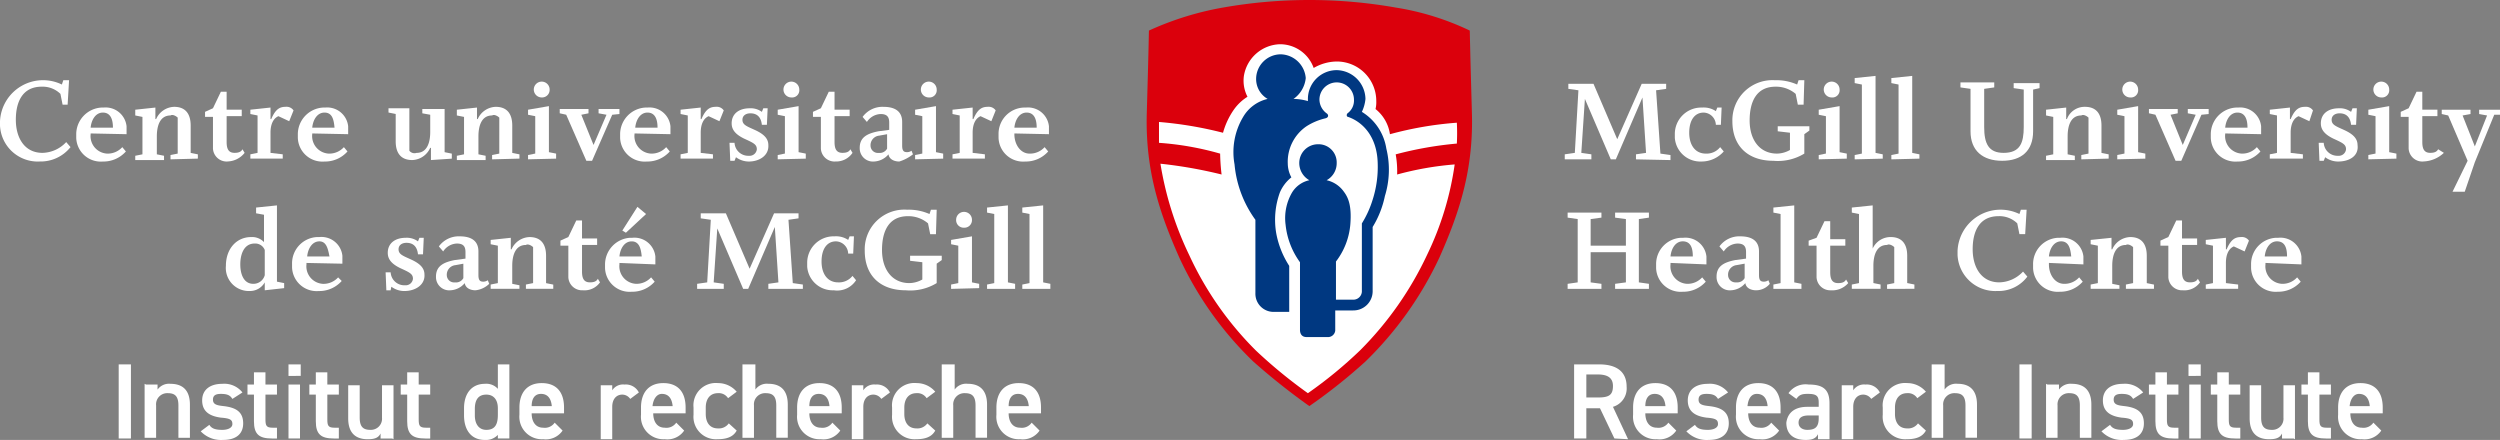 <svg xmlns="http://www.w3.org/2000/svg" width="338.001" height="59.479" viewBox="0 0 338.001 59.479">
  <rect x="0" y="0" width="338.001" height="59.479" fill="#808080" stroke="none"/>
  <g id="Group_3911" data-name="Group 3911" transform="translate(23090.5 701.6)">
    <path id="Tracé_434" d="M487.37,3.571a38.332,38.332,0,0,1,9.824,3.015c.1,4.572.195,7.49.292,11.088.195,7.587-1.751,13.131-4.28,18.87a46.42,46.42,0,0,1-9.824,13.812c-2.432,2.043-4.863,4.085-7.49,5.933-2.626-1.848-5.058-3.891-7.49-5.933a47.692,47.692,0,0,1-9.824-13.812c-2.529-5.836-4.474-11.283-4.28-18.87.1-3.5.195-6.517.292-11.088a38.332,38.332,0,0,1,9.824-3.015,65,65,0,0,1,22.955,0" transform="translate(-23389.367 -703.566)" fill="#fff"/>
    <path id="Tracé_435" d="M487.554,2.971a36.318,36.318,0,0,1,10.018,3.113c.1,4.766.195,7.684.292,11.283.195,7.684-1.751,13.423-4.377,19.356a47.825,47.825,0,0,1-10.018,14.1,73.645,73.645,0,0,1-7.587,6.031,89.645,89.645,0,0,1-7.587-6.031,46.6,46.6,0,0,1-10.018-14.1c-2.626-5.933-4.571-11.672-4.377-19.356.1-3.6.195-6.614.292-11.283A41.217,41.217,0,0,1,464.21,2.971a67.207,67.207,0,0,1,23.344,0M484.83,16.686a3.991,3.991,0,0,0,.1-1.07,5.334,5.334,0,0,0-5.35-5.35,6.3,6.3,0,0,0-3.113.875,4.825,4.825,0,0,0-4.572-3.21,5.092,5.092,0,0,0-4.863,4.28,4.727,4.727,0,0,0,.486,2.821,6.379,6.379,0,0,0-1.848,1.751A10.213,10.213,0,0,0,464.21,19.9a51.913,51.913,0,0,0-8.657-1.459v2.821a39.822,39.822,0,0,1,8.268,1.459,27.491,27.491,0,0,0,.195,2.821,61.388,61.388,0,0,0-8.268-1.459,44.912,44.912,0,0,0,3.891,12.353,44.336,44.336,0,0,0,9.046,12.936,66.614,66.614,0,0,0,7,5.739,58.047,58.047,0,0,0,7.1-5.836,45.694,45.694,0,0,0,9.046-12.936,41.173,41.173,0,0,0,3.7-12.158,42.048,42.048,0,0,0-7.781,1.362,12.844,12.844,0,0,0-.195-2.723,49.143,49.143,0,0,1,8.268-1.459,27.261,27.261,0,0,0,0-2.821,47.576,47.576,0,0,0-9.046,1.556,5.306,5.306,0,0,0-1.945-3.4" transform="translate(-23389.357 -703.55)" fill="#db000c"/>
    <path id="Tracé_436" d="M472.321,9.5a3.342,3.342,0,0,0-3.307,3.307,3.1,3.1,0,0,0,1.556,2.723,5.183,5.183,0,0,0-3.307,2.432,9.26,9.26,0,0,0-1.167,6.42,15.032,15.032,0,0,0,2.821,7.49v9.921a2.453,2.453,0,0,0,2.529,2.529h2.043V38.1a12.175,12.175,0,0,1-1.751-4.377,10.836,10.836,0,0,1,.486-5.544,5.221,5.221,0,0,1,1.556-2.043,4.023,4.023,0,0,1-.486-1.848,5.813,5.813,0,0,1,2.529-5.058,8.254,8.254,0,0,1,2.529-1.07c.486-.1.486-.486.195-.681a2.351,2.351,0,0,1-.973-1.848,2.334,2.334,0,0,1,4.669,0,2.136,2.136,0,0,1-.875,1.848.357.357,0,0,0-.1.292.209.209,0,0,0,.195.195c1.945.681,3.891,2.626,3.988,6.225a14.562,14.562,0,0,1-.681,4.961,13.6,13.6,0,0,1-1.459,3.21V41.6a1.15,1.15,0,0,1-1.07,1.07h-2.432V37.513a9.541,9.541,0,0,0,1.945-5.058c.195-2.529-.292-3.6-.875-4.377a3.872,3.872,0,0,0-2.334-1.556,2.619,2.619,0,0,0,1.362-2.334,2.453,2.453,0,0,0-2.529-2.529h0a2.534,2.534,0,0,0-2.529,2.626,2.664,2.664,0,0,0,1.362,2.237,3.64,3.64,0,0,0-2.334,1.654A6.882,6.882,0,0,0,473,32.552a10.411,10.411,0,0,0,1.945,5.058v9.143c0,.584.292.973.875.973h2.821a.981.981,0,0,0,1.07-.875V44.127h2.432a2.6,2.6,0,0,0,2.626-2.529V32.844a12.972,12.972,0,0,0,1.654-4.182,11.974,11.974,0,0,0,.195-6.42,7.086,7.086,0,0,0-3.307-4.961,5.2,5.2,0,0,0,.486-1.751,3.967,3.967,0,0,0-3.891-3.891,3.9,3.9,0,0,0-3.891,3.891v.292a7.266,7.266,0,0,0-1.945-.292,3.92,3.92,0,0,0,1.654-2.821,3.485,3.485,0,0,0-3.4-3.21" transform="translate(-23389.686 -703.756)" fill="#003881"/>
    <path id="Tracé_437" d="M299.85,24.091a5.108,5.108,0,0,1-5.35-4.863v-.584a5.825,5.825,0,0,1,8.365-4.961l.195-.584h.778l-.195,3.307h-.681l-.292-1.459a3.445,3.445,0,0,0-2.529-.973c-2.529,0-3.5,1.945-3.5,4.474,0,2.432,1.167,4.474,3.6,4.474a4.505,4.505,0,0,0,3.21-1.459l.584.681a5.162,5.162,0,0,1-4.182,1.945" transform="translate(-23385 -703.855)" fill="#fff"/>
    <path id="Tracé_438" d="M307.045,20.4v.1a2.369,2.369,0,0,0,2.237,2.626,2.649,2.649,0,0,0,2.043-.875l.486.584a4.045,4.045,0,0,1-3.113,1.362,3.323,3.323,0,0,1-3.6-3.21V20.5a3.621,3.621,0,0,1,3.4-3.6h.292a2.846,2.846,0,0,1,3.113,2.529V20.5Zm1.654-2.821c-.973,0-1.556.973-1.654,2.043h3.015c0-1.07-.292-2.043-1.362-2.043" transform="translate(-23385.291 -703.958)" fill="#fff"/>
    <path id="Tracé_439" d="M318.066,23.9v-.584l.973-.195V18.259c-.195-.195-.681-.486-.973-.292-1.459,0-1.848,1.459-1.848,2.821V23.22l.973.195V24H313.3v-.584l.973-.195V18.162l-.973-.195v-.778l2.723-.292v1.556h.1a2.757,2.757,0,0,1,2.432-1.654c1.556,0,2.237.973,2.237,2.529v3.7l.973.195V23.8Z" transform="translate(-23385.514 -703.956)" fill="#fff"/>
    <path id="Tracé_440" d="M326.015,24.135a1.855,1.855,0,0,1-1.945-1.751V18.1H323v-.681l1.07-.486,1.07-2.237h.778v2.432h2.043v.875h-2.043v3.5c0,.973.292,1.459,1.07,1.459.486,0,.875-.1,1.07-.486l.292.486a3.04,3.04,0,0,1-2.334,1.167" transform="translate(-23385.777 -703.898)" fill="#fff"/>
    <path id="Tracé_441" d="M334.552,18.745l-1.459-.681c-.681.292-1.07,1.07-1.07,2.237v2.723l1.654.195V23.8H329.3V23.22l.973-.195V17.967l-.973-.195v-.584l2.723-.292v1.556h.1c.584-1.362,1.167-1.654,1.945-1.654a1.141,1.141,0,0,1,1.07.486Z" transform="translate(-23385.951 -703.956)" fill="#fff"/>
    <path id="Tracé_442" d="M337.845,20.4v.1a2.369,2.369,0,0,0,2.237,2.626,2.649,2.649,0,0,0,2.043-.875l.486.584a4.045,4.045,0,0,1-3.113,1.362,3.324,3.324,0,0,1-3.6-3.21V20.5a3.621,3.621,0,0,1,3.4-3.6h.292a2.846,2.846,0,0,1,3.113,2.529V20.5Zm1.654-2.821c-.973,0-1.556.973-1.654,2.043h3.015c-.1-1.07-.292-2.043-1.362-2.043" transform="translate(-23386.131 -703.958)" fill="#fff"/>
    <path id="Tracé_443" d="M354.239,24V22.35h-.1A2.757,2.757,0,0,1,351.71,24c-1.556,0-2.237-.973-2.237-2.529v-3.7l-.973-.195V17h2.821v5.739a.88.88,0,0,0,.973.292c1.459,0,1.848-1.459,1.848-2.821V17.875l-1.07-.195V17.1h3.015v5.836l.973.195v.681Z" transform="translate(-23386.475 -703.961)" fill="#fff"/>
    <path id="Tracé_444" d="M362.766,23.9v-.584l.973-.195V18.259c-.195-.195-.681-.486-.973-.292-1.459,0-1.848,1.459-1.848,2.821V23.22l.973.195V24H358v-.584l.973-.195V18.162L358,17.967v-.778l2.723-.292v1.556h.1a2.757,2.757,0,0,1,2.432-1.654c1.556,0,2.237.973,2.237,2.529v3.7l.973.195V23.8Z" transform="translate(-23386.734 -703.956)" fill="#fff"/>
    <path id="Tracé_445" d="M367.9,23.8v-.584l.973-.195V17.969l-.973-.195v-.681l2.821-.486v6.225l.973.195v.681Zm1.848-8.365a1.07,1.07,0,1,1,1.07-1.07,1.021,1.021,0,0,1-1.07,1.07" transform="translate(-23387.008 -703.86)" fill="#fff"/>
    <path id="Tracé_446" d="M379.4,17.878,376.677,24.1H375.9l-2.723-6.225-.875-.195V17.1h3.891v.584l-.973.195,1.654,4.085,1.751-4.085-1.07-.195V17.1h2.821v.681Z" transform="translate(-23387.127 -703.964)" fill="#fff"/>
    <path id="Tracé_447" d="M382.645,20.4v.1a2.369,2.369,0,0,0,2.237,2.626,2.649,2.649,0,0,0,2.043-.875l.486.584a4.045,4.045,0,0,1-3.113,1.362,3.323,3.323,0,0,1-3.6-3.21V20.5a3.621,3.621,0,0,1,3.4-3.6h.292a2.846,2.846,0,0,1,3.113,2.529V20.5Zm1.751-2.821c-.973,0-1.556.973-1.654,2.043h3.015c0-1.07-.292-2.043-1.362-2.043" transform="translate(-23387.357 -703.958)" fill="#fff"/>
    <path id="Tracé_448" d="M394.352,18.745l-1.459-.681c-.681.292-1.07,1.07-1.07,2.237v2.723l1.654.195V23.8H389.1V23.22l.973-.195V17.967l-.973-.195v-.584l2.723-.292v1.556h.1c.584-1.362,1.167-1.654,1.945-1.654a1.141,1.141,0,0,1,1.07.486Z" transform="translate(-23387.586 -703.956)" fill="#fff"/>
    <path id="Tracé_449" d="M398.526,24.2a2.914,2.914,0,0,1-1.751-.584l-.195.486H396l-.1-2.432h.681a1.85,1.85,0,0,0,1.945,1.751.981.981,0,0,0,1.07-.875h0c0-.681-.486-.875-1.751-1.459-.973-.486-1.654-1.07-1.654-2.043,0-1.362,1.07-2.043,2.432-2.043a2.546,2.546,0,0,1,1.654.486l.195-.486h.584l-.1,2.237h-.681c-.1-.973-.584-1.556-1.556-1.556-.584,0-1.07.292-1.07.875,0,.681.584.875,1.654,1.362s1.848,1.07,1.848,2.043c.1,1.459-1.264,2.237-2.626,2.237" transform="translate(-23387.771 -703.961)" fill="#fff"/>
    <path id="Tracé_450" d="M402.6,23.8v-.584l.973-.195V17.969l-.973-.195v-.681l2.821-.486v6.225l.973.195v.681Zm1.848-8.365a1.07,1.07,0,1,1,0-2.14,1.079,1.079,0,0,1,1.07,1.07.973.973,0,0,1-1.07,1.07" transform="translate(-23387.953 -703.86)" fill="#fff"/>
    <path id="Tracé_451" d="M410.515,24.135a1.855,1.855,0,0,1-1.945-1.751V18.1H407.5v-.681l1.07-.486,1.07-2.237h.778v2.432h2.043v.875h-2.043v3.5c0,.973.292,1.459,1.07,1.459.486,0,.875-.1,1.07-.486l.292.486a2.656,2.656,0,0,1-2.334,1.167" transform="translate(-23388.088 -703.898)" fill="#fff"/>
    <path id="Tracé_452" d="M419.35,24.192c-.681,0-1.362-.292-1.459-.973a2.7,2.7,0,0,1-1.945.973A1.788,1.788,0,0,1,414,22.441v-.1c0-1.459,1.07-1.945,2.529-2.237l1.459-.195V18.94c0-.778-.292-1.167-1.167-1.167a2.3,2.3,0,0,0-1.848,1.07l-.584-.681A3.324,3.324,0,0,1,417.21,16.8c1.654,0,2.529.681,2.529,2.043v3.21c0,.778.292.875.681.875a1.043,1.043,0,0,0,.584-.195l.195.486a5.687,5.687,0,0,1-1.848.973M417.7,20.5l-1.07.195a1.3,1.3,0,0,0-1.167,1.362.993.993,0,0,0,1.07.973h.1a1.117,1.117,0,0,0,1.07-.584Z" transform="translate(-23388.266 -703.955)" fill="#fff"/>
    <path id="Tracé_453" d="M421.7,23.8v-.584l.973-.195V17.969l-.973-.195v-.681l2.821-.486v6.225l.973.195v.681Zm1.848-8.365a1.07,1.07,0,1,1,1.07-1.07.973.973,0,0,1-1.07,1.07" transform="translate(-23388.477 -703.86)" fill="#fff"/>
    <path id="Tracé_454" d="M432.152,18.745l-1.459-.681c-.681.292-1.07,1.07-1.07,2.237v2.723l1.654.195V23.8H426.9V23.22l.973-.195V17.967l-.973-.195v-.584l2.723-.292v1.556h.1c.584-1.362,1.167-1.654,1.945-1.654a1.141,1.141,0,0,1,1.07.486Z" transform="translate(-23388.621 -703.956)" fill="#fff"/>
    <path id="Tracé_455" d="M435.44,20.4v.1c0,1.459.875,2.626,2.043,2.626a2.649,2.649,0,0,0,2.043-.875l.486.584a4.045,4.045,0,0,1-3.113,1.362,3.323,3.323,0,0,1-3.6-3.21V20.5a3.552,3.552,0,0,1,3.4-3.6H437a2.846,2.846,0,0,1,3.113,2.529V20.5Zm1.654-2.821c-.973,0-1.556.973-1.654,2.043h3.015c0-1.07-.292-2.043-1.362-2.043" transform="translate(-23388.795 -703.958)" fill="#fff"/>
    <path id="Tracé_456" d="M331.152,41.977v-1.07h0a2.286,2.286,0,0,1-2.043,1.167,3.114,3.114,0,0,1-3.21-3.4c0-2.334,1.459-3.891,3.4-3.891a2.206,2.206,0,0,1,1.751.681v-3.7l-1.07-.195v-.778l2.821-.292V40.81l.973.195v.681Zm0-5.447a1.377,1.377,0,0,0-1.362-.875c-1.459,0-1.945,1.459-1.945,2.821s.486,2.626,1.751,2.626a1.577,1.577,0,0,0,1.556-1.167Z" transform="translate(-23385.857 -704.33)" fill="#fff"/>
    <path id="Tracé_457" d="M337.045,38.4V38.6a2.369,2.369,0,0,0,2.237,2.626,2.649,2.649,0,0,0,2.043-.875l.486.486a4.045,4.045,0,0,1-3.113,1.362,3.323,3.323,0,0,1-3.6-3.21V38.5a3.552,3.552,0,0,1,3.4-3.6h.292a2.846,2.846,0,0,1,3.113,2.529V38.5l-4.863-.1Zm1.751-2.918c-.973,0-1.556.973-1.654,2.043h3.015c-.194-.973-.389-2.043-1.362-2.043" transform="translate(-23386.111 -704.45)" fill="#fff"/>
    <path id="Tracé_458" d="M350.629,42.2a2.914,2.914,0,0,1-1.751-.584l-.1.486H348.2l-.1-2.432h.681a1.85,1.85,0,0,0,1.945,1.751.981.981,0,0,0,1.07-.875h0c0-.681-.486-.875-1.751-1.459-.973-.486-1.654-1.07-1.654-2.043,0-1.362,1.07-2.043,2.432-2.043a2.546,2.546,0,0,1,1.654.486l.195-.486h.584l-.1,2.237h-.681c-.1-.973-.584-1.556-1.556-1.556-.584,0-1.07.292-1.07.875,0,.681.584.875,1.654,1.362s1.848,1.07,1.848,2.043c.1,1.362-1.167,2.237-2.723,2.237" transform="translate(-23386.465 -704.453)" fill="#fff"/>
    <path id="Tracé_459" d="M360.45,42.095c-.681,0-1.362-.292-1.459-.973a2.7,2.7,0,0,1-1.945.973,1.788,1.788,0,0,1-1.945-1.751v-.1c0-1.459,1.07-1.945,2.529-2.237l1.459-.195V36.94c0-.778-.292-1.167-1.167-1.167a2.3,2.3,0,0,0-1.848,1.07l-.584-.681A3.324,3.324,0,0,1,358.31,34.8c1.654,0,2.529.681,2.529,2.043v3.21c0,.778.292.875.681.875a1.043,1.043,0,0,0,.584-.195l.195.486a3.149,3.149,0,0,1-1.848.875M358.8,38.5l-1.07.195a1.3,1.3,0,0,0-1.167,1.362.993.993,0,0,0,1.07.973h.1a1.117,1.117,0,0,0,1.07-.584Z" transform="translate(-23386.656 -704.447)" fill="#fff"/>
    <path id="Tracé_460" d="M367.466,41.9V41.32l.973-.195V36.262c-.195-.195-.681-.486-.973-.292-1.459,0-1.848,1.459-1.848,2.821v2.432l.973.195V41.9H362.7V41.32l.973-.195V36.067l-.973-.195v-.584L365.423,35v1.556h.1a2.757,2.757,0,0,1,2.432-1.654c1.556,0,2.237.973,2.237,2.529v3.7l.973.195V41.9Z" transform="translate(-23386.863 -704.45)" fill="#fff"/>
    <path id="Tracé_461" d="M375.415,42.035a1.855,1.855,0,0,1-1.945-1.751V36H372.4v-.681l1.07-.486,1.07-2.237h.778v2.432h2.043v.875h-2.043v3.6c0,.973.292,1.459,1.07,1.459.486,0,.875-.1,1.07-.486l.292.486a2.566,2.566,0,0,1-2.334,1.07" transform="translate(-23387.129 -704.388)" fill="#fff"/>
    <path id="Tracé_462" d="M380.545,38.287v.195a2.369,2.369,0,0,0,2.237,2.626,2.649,2.649,0,0,0,2.043-.875l.486.584a4.045,4.045,0,0,1-3.113,1.362,3.323,3.323,0,0,1-3.6-3.21v-.486a3.621,3.621,0,0,1,3.4-3.6h.292a2.846,2.846,0,0,1,3.113,2.529v1.07Zm1.654-2.918c-.973,0-1.556.973-1.654,2.043h3.015c-.1-.973-.292-2.043-1.362-2.043m-.778-1.167-.486-.292,2.043-3.21,1.167.973Z" transform="translate(-23387.297 -704.336)" fill="#fff"/>
    <path id="Tracé_463" d="M401.029,41.813v-.681l1.362-.195-.486-7.49-3.6,8.365h-.681l-3.5-8.17-.486,7.295,1.362.195v.681h-3.6v-.681l1.362-.195.486-8.462-1.362-.195V31.6h3.4l3.21,7.49,3.307-7.49h3.307v.681l-1.362.195.584,8.559,1.362.195v.584Z" transform="translate(-23387.648 -704.36)" fill="#fff"/>
    <path id="Tracé_464" d="M410.3,42.095a3.453,3.453,0,0,1-3.6-3.21V38.4a3.571,3.571,0,0,1,3.5-3.6h.195a2.936,2.936,0,0,1,1.848.486l.195-.486h.584l-.1,2.334h-.681a1.7,1.7,0,0,0-1.654-1.654h0c-1.167,0-1.945.973-1.945,2.723s.875,2.821,2.237,2.821a2.319,2.319,0,0,0,1.945-.875l.486.584a3.042,3.042,0,0,1-3.015,1.362" transform="translate(-23388.068 -704.448)" fill="#fff"/>
    <path id="Tracé_465" d="M424.427,38.395v2.626a6.861,6.861,0,0,1-4.182.973c-3.4,0-5.544-1.945-5.544-5.35a5.363,5.363,0,0,1,5.739-5.544,6.922,6.922,0,0,1,3.015.584l.195-.584h.778l-.1,3.307h-.778l-.292-1.459a4.077,4.077,0,0,0-2.723-.973c-2.529,0-3.5,1.945-3.5,4.572s1.362,4.474,3.7,4.474a3.64,3.64,0,0,0,1.751-.486V38.2l-1.654-.195v-.681h4.28v.584Z" transform="translate(-23388.287 -704.347)" fill="#fff"/>
    <path id="Tracé_466" d="M426.7,41.808v-.584l.973-.195V35.972l-.973-.195v-.584l2.821-.486v6.225l.973.195v.584l-3.793.1Zm1.751-8.268a1.021,1.021,0,0,1-1.07-1.07,1.07,1.07,0,0,1,2.14,0,1.021,1.021,0,0,1-1.07,1.07" transform="translate(-23388.611 -704.355)" fill="#fff"/>
    <path id="Tracé_467" d="M431.7,41.783V41.2l.973-.195V31.667l-.973-.195v-.681l2.821-.292V40.908l.973.195v.681Z" transform="translate(-23388.75 -704.33)" fill="#fff"/>
    <path id="Tracé_468" d="M436.6,41.783V41.2l.973-.195V31.667l-.973-.195v-.681l2.821-.292V40.908l.973.195v.681Z" transform="translate(-23388.885 -704.33)" fill="#fff"/>
    <path id="Tracé_469" d="M521.629,23.813v-.681l1.362-.195-.486-7.49-3.6,8.365h-.681l-3.5-8.17-.486,7.295,1.362.195v.681H512v-.681l1.362-.195.486-8.462-1.362-.195V13.6h3.4l3.21,7.49,3.307-7.49h3.307v.681l-1.362.195.584,8.559,1.362.195v.681Z" transform="translate(-23390.945 -703.868)" fill="#fff"/>
    <path id="Tracé_470" d="M530.9,24.195a3.453,3.453,0,0,1-3.6-3.21V20.5a3.571,3.571,0,0,1,3.5-3.6H531a2.936,2.936,0,0,1,1.848.486l.195-.486h.584l-.1,2.334h-.681a1.7,1.7,0,0,0-1.654-1.654h0c-1.167,0-1.945.973-1.945,2.723s.875,2.821,2.237,2.821a2.319,2.319,0,0,0,1.945-.875l.486.584a3.988,3.988,0,0,1-3.015,1.362" transform="translate(-23391.363 -703.958)" fill="#fff"/>
    <path id="Tracé_471" d="M545.027,20.395v2.626a6.861,6.861,0,0,1-4.182.973c-3.4,0-5.544-1.945-5.544-5.35a5.415,5.415,0,0,1,5.739-5.544,6.922,6.922,0,0,1,3.015.584l.195-.584h.778l-.1,3.307h-.778l-.292-1.459a4.077,4.077,0,0,0-2.724-.973c-2.529,0-3.5,1.945-3.5,4.572s1.362,4.474,3.7,4.474a3.64,3.64,0,0,0,1.751-.486V20.2l-1.654-.195v-.681h4.28v.584Z" transform="translate(-23391.582 -703.855)" fill="#fff"/>
    <path id="Tracé_472" d="M547.3,23.8v-.584l.973-.195V17.969l-.973-.195v-.681l2.821-.486v6.225l.973.195v.681Zm1.751-8.365a1.07,1.07,0,1,1,1.07-1.07.973.973,0,0,1-1.07,1.07" transform="translate(-23391.908 -703.86)" fill="#fff"/>
    <path id="Tracé_473" d="M552.3,23.783V23.2l.973-.195V13.667l-.973-.195v-.681l2.821-.292V22.908l.973.195v.584Z" transform="translate(-23392.047 -703.838)" fill="#fff"/>
    <path id="Tracé_474" d="M557.4,23.783V23.2l.973-.195V13.667l-.973-.195v-.681l2.821-.292V22.908l.973.195v.584Z" transform="translate(-23392.188 -703.838)" fill="#fff"/>
    <path id="Tracé_475" d="M576.824,14.373v5.641c0,2.626-1.556,3.988-4.182,3.988s-4.28-1.362-4.28-3.988V14.275L567,14.081V13.4h4.571v.681l-1.362.195v5.155c0,2.237.584,3.5,2.626,3.5,2.237,0,2.723-1.362,2.723-3.5V14.373l-1.362-.195V13.5h3.5v.681Z" transform="translate(-23392.447 -703.863)" fill="#fff"/>
    <path id="Tracé_476" d="M583.666,23.9v-.584l.973-.195V18.259c-.195-.195-.681-.486-.973-.292-1.459,0-1.848,1.459-1.848,2.821V23.22l.973.195V24H578.9v-.584l.973-.195V18.162l-.973-.195v-.778l2.724-.292v1.556h.1a2.553,2.553,0,0,1,2.432-1.654c1.556,0,2.237.973,2.237,2.529v3.7l.973.195V23.8Z" transform="translate(-23392.773 -703.956)" fill="#fff"/>
    <path id="Tracé_477" d="M588.8,23.8v-.584l.973-.195V17.969l-.973-.195v-.681l2.821-.486v6.225l.973.195v.681Zm1.751-8.365a1.07,1.07,0,1,1,0-2.14,1.079,1.079,0,0,1,1.07,1.07.973.973,0,0,1-1.07,1.07" transform="translate(-23393.045 -703.86)" fill="#fff"/>
    <path id="Tracé_478" d="M600.3,17.878,597.577,24.1H596.8l-2.723-6.225-.875-.195V17.1h3.891v.584l-.973.195,1.654,4.085,1.751-4.085-1.07-.195V17.1h2.821v.681Z" transform="translate(-23393.164 -703.964)" fill="#fff"/>
    <path id="Tracé_479" d="M603.745,20.4v.1a2.369,2.369,0,0,0,2.237,2.626,2.649,2.649,0,0,0,2.043-.875l.486.584a4.045,4.045,0,0,1-3.113,1.362,3.324,3.324,0,0,1-3.6-3.21V20.5a3.621,3.621,0,0,1,3.4-3.6h.292a2.846,2.846,0,0,1,3.113,2.529V20.5Zm1.654-2.821c-.973,0-1.556.973-1.654,2.043h3.015c0-1.07-.292-2.043-1.362-2.043" transform="translate(-23393.398 -703.958)" fill="#fff"/>
    <path id="Tracé_480" d="M615.35,18.745l-1.459-.681c-.681.292-1.07,1.07-1.07,2.237v2.723l1.654.195V23.8H610V23.22l.973-.195V17.967L610,17.773v-.584l2.723-.292v1.556h.1c.584-1.362,1.167-1.654,1.945-1.654a1.14,1.14,0,0,1,1.07.486Z" transform="translate(-23393.623 -703.956)" fill="#fff"/>
    <path id="Tracé_481" d="M619.426,24.2a2.914,2.914,0,0,1-1.751-.584l-.195.486H616.9l-.1-2.432h.681a1.85,1.85,0,0,0,1.945,1.751.981.981,0,0,0,1.07-.875h0c0-.681-.486-.875-1.751-1.459-.973-.486-1.654-1.07-1.654-2.043,0-1.362,1.07-2.043,2.432-2.043a2.546,2.546,0,0,1,1.654.486l.195-.486h.584l-.1,2.237h-.681c-.1-.973-.584-1.556-1.556-1.556-.583,0-1.07.292-1.07.875,0,.681.584.875,1.654,1.362s1.848,1.07,1.848,2.043c.194,1.459-1.07,2.237-2.626,2.237" transform="translate(-23393.811 -703.961)" fill="#fff"/>
    <path id="Tracé_482" d="M623.7,23.8v-.584l.973-.195V17.969l-.973-.195v-.681l2.821-.486v6.225l.973.195v.681Zm1.751-8.365a1.07,1.07,0,1,1,1.07-1.07.973.973,0,0,1-1.07,1.07" transform="translate(-23394 -703.86)" fill="#fff"/>
    <path id="Tracé_483" d="M631.215,24.135a1.855,1.855,0,0,1-1.945-1.751V18.1H628.2v-.681l1.07-.486,1.07-2.237h.778v2.432h2.043v.875h-2.043v3.5c0,.973.292,1.459,1.07,1.459.486,0,.875-.1,1.07-.486l.778.486a4.239,4.239,0,0,1-2.821,1.167" transform="translate(-23394.121 -703.898)" fill="#fff"/>
    <path id="Tracé_484" d="M641,17.881l-2.626,6.42-1.362,3.988h-1.654l2.043-4.182-2.626-6.128-.875-.195V17.2h3.891v.584l-1.07.195,1.654,4.182,1.654-4.182-1.07-.195V17.2h2.821v.681Z" transform="translate(-23394.277 -703.967)" fill="#fff"/>
    <path id="Tracé_485" d="M518.82,41.81v-.681l1.459-.195V36.85h-4.766v4.085l1.459.195v.681H512.4v-.681l1.362-.195V32.375l-1.362-.195V31.5h4.572v.681l-1.459.195v3.6h4.766v-3.6l-1.459-.195V31.5h4.572v.681l-1.362.195v8.559l1.362.195v.681Z" transform="translate(-23390.957 -704.357)" fill="#fff"/>
    <path id="Tracé_486" d="M526.645,38.4V38.6a2.369,2.369,0,0,0,2.237,2.626,2.649,2.649,0,0,0,2.043-.875l.486.584a4.045,4.045,0,0,1-3.113,1.362,3.323,3.323,0,0,1-3.6-3.21V38.6a3.552,3.552,0,0,1,3.4-3.6h.292a2.846,2.846,0,0,1,3.112,2.529V38.6Zm1.654-2.918c-.973,0-1.556.973-1.654,2.043h3.015c0-.973-.195-2.043-1.362-2.043" transform="translate(-23391.291 -704.453)" fill="#fff"/>
    <path id="Tracé_487" d="M538.45,42.095c-.681,0-1.362-.292-1.459-.973a2.7,2.7,0,0,1-1.945.973,1.788,1.788,0,0,1-1.945-1.751v-.1c0-1.459,1.07-1.945,2.529-2.237l1.459-.195V36.94c0-.778-.292-1.167-1.167-1.167a2.3,2.3,0,0,0-1.848,1.07l-.584-.681A3.324,3.324,0,0,1,536.31,34.8c1.654,0,2.529.681,2.529,2.043v3.21c0,.778.292.875.681.875a1.043,1.043,0,0,0,.584-.195l.195.486a2.4,2.4,0,0,1-1.848.875m-1.556-3.6-1.07.195a1.3,1.3,0,0,0-1.167,1.362.993.993,0,0,0,1.07.973h.1a1.117,1.117,0,0,0,1.07-.584V38.5Z" transform="translate(-23391.521 -704.447)" fill="#fff"/>
    <path id="Tracé_488" d="M541,41.783V41.2l.973-.195V31.667L541,31.473v-.681l2.821-.292V40.908l.973.195v.681Z" transform="translate(-23391.738 -704.33)" fill="#fff"/>
    <path id="Tracé_489" d="M548.915,42.038a1.855,1.855,0,0,1-1.945-1.751v-4.28H545.9v-.681l1.07-.389,1.07-2.237h.778v2.432h2.043v.875h-2.043v3.6c0,.973.292,1.459,1.07,1.459.486,0,.875-.1,1.07-.486l.292.486a2.833,2.833,0,0,1-2.334.973" transform="translate(-23391.871 -704.39)" fill="#fff"/>
    <path id="Tracé_490" d="M556.666,41.783V41.2l.973-.195V36.141c-.195-.195-.681-.486-.973-.292-1.459,0-1.848,1.459-1.848,2.821V41l.973.195v.584H551.9V41.2l.973-.195V31.667l-.973-.195v-.681l2.821-.292v5.836h0a2.663,2.663,0,0,1,2.432-1.556c1.556,0,2.237.973,2.237,2.529V41l.973.195v.584Z" transform="translate(-23392.035 -704.33)" fill="#fff"/>
    <path id="Tracé_491" d="M571.95,42.091a5.108,5.108,0,0,1-5.35-4.863v-.584a5.825,5.825,0,0,1,8.365-4.961l.195-.584h.778l-.195,3.307h-.778l-.292-1.459a3.445,3.445,0,0,0-2.529-.973c-2.529,0-3.5,1.945-3.5,4.474,0,2.432,1.167,4.474,3.6,4.474a4.505,4.505,0,0,0,3.21-1.459l.584.681a4.867,4.867,0,0,1-4.085,1.945" transform="translate(-23392.438 -704.347)" fill="#fff"/>
    <path id="Tracé_492" d="M579.24,38.4V38.6c0,1.459.875,2.626,2.043,2.626a2.649,2.649,0,0,0,2.043-.875l.486.584a4.045,4.045,0,0,1-3.113,1.362,3.323,3.323,0,0,1-3.6-3.21V38.6a3.552,3.552,0,0,1,3.4-3.6h.292a2.846,2.846,0,0,1,3.112,2.529V38.6Zm1.654-2.918c-.973,0-1.556.973-1.654,2.043h3.015c-.1-.973-.292-2.043-1.362-2.043" transform="translate(-23392.725 -704.453)" fill="#fff"/>
    <path id="Tracé_493" d="M589.866,41.9V41.32l.973-.195V36.262c-.195-.195-.681-.486-.973-.292-1.459,0-1.848,1.459-1.848,2.821v2.432l.973.195V41.9H585.1V41.32l.973-.195V36.067l-.973-.195v-.584L587.921,35v1.556h.1A2.757,2.757,0,0,1,590.45,34.9c1.556,0,2.237.973,2.237,2.529v3.7l.973.195V41.9Z" transform="translate(-23392.943 -704.45)" fill="#fff"/>
    <path id="Tracé_494" d="M597.815,42.035a1.855,1.855,0,0,1-1.945-1.751V36H594.8v-.681l1.07-.486,1.07-2.237h.778v2.432h2.043v.875h-2.043v3.6c0,.973.292,1.459,1.07,1.459.486,0,.875-.1,1.07-.486l.292.486a2.566,2.566,0,0,1-2.334,1.07" transform="translate(-23393.209 -704.388)" fill="#fff"/>
    <path id="Tracé_495" d="M606.352,36.845l-1.459-.681c-.681.292-1.07,1.07-1.07,2.237v2.723l1.654.195V41.9H601.1V41.32l.973-.195V36.067l-.973-.195v-.584L603.823,35v1.556h.1c.584-1.362,1.167-1.654,1.945-1.654a1.141,1.141,0,0,1,1.07.486Z" transform="translate(-23393.379 -704.45)" fill="#fff"/>
    <path id="Tracé_496" d="M609.345,38.4V38.6a2.369,2.369,0,0,0,2.237,2.626,2.649,2.649,0,0,0,2.043-.875l.486.584A4.045,4.045,0,0,1,611,42.295a3.323,3.323,0,0,1-3.6-3.21V38.6a3.552,3.552,0,0,1,3.4-3.6h.292a2.846,2.846,0,0,1,3.113,2.529V38.6Zm1.556-2.918c-.973,0-1.556.973-1.654,2.043h3.015c0-.973-.195-2.043-1.362-2.043" transform="translate(-23393.553 -704.453)" fill="#fff"/>
    <path id="Path_2720" data-name="Path 2720" d="M312.654,62.618H311V52.6h1.654Z" transform="translate(-23385.453 -704.934)" fill="#fff"/>
    <path id="Path_2721" data-name="Path 2721" d="M314.794,55.4h1.556v.681A1.9,1.9,0,0,1,318.1,55.3c1.556,0,2.626.778,2.626,2.821V62.6h-1.556V58.218c0-1.362-.584-1.654-1.459-1.654a1.508,1.508,0,0,0-1.556,1.654V62.6H314.6V55.3l.195.1Z" transform="translate(-23385.549 -705.008)" fill="#fff"/>
    <path id="Path_2722" data-name="Path 2722" d="M326.68,57.343c-.292-.486-.681-.681-1.556-.681-.681,0-1.07.195-1.07.778,0,.681.584.778,1.459.875,1.654.195,2.626.778,2.626,2.334,0,1.362-.875,2.237-2.723,2.237A3.785,3.785,0,0,1,322.4,61.72l1.167-.875c.292.486.778.681,1.751.681.778,0,1.362-.292,1.362-.778,0-.584-.292-.778-1.556-.875-1.459-.195-2.529-.778-2.529-2.334,0-1.362.973-2.237,2.723-2.237a3.123,3.123,0,0,1,2.723,1.167Z" transform="translate(-23385.762 -705.008)" fill="#fff"/>
    <path id="Path_2723" data-name="Path 2723" d="M328.9,55.354h.875V53.7h1.556v1.654h1.556v1.362h-1.556v3.307c0,.875.1,1.167.973,1.167h.584v1.459h-.681c-1.751,0-2.432-.584-2.432-2.334v-3.6H328.9Z" transform="translate(-23385.941 -704.964)" fill="#fff"/>
    <path id="Path_2724" data-name="Path 2724" d="M334.6,52.6h1.654v1.556H334.6Zm0,2.723h1.556v7.295H334.6Z" transform="translate(-23386.096 -704.934)" fill="#fff"/>
    <path id="Path_2725" data-name="Path 2725" d="M337.5,55.354h.875V53.7h1.556v1.654h1.556v1.362h-1.556v3.307c0,.875.1,1.167.973,1.167h.584v1.459h-.681c-1.751,0-2.432-.584-2.432-2.334v-3.6H337.5Z" transform="translate(-23386.176 -704.964)" fill="#fff"/>
    <path id="Path_2726" data-name="Path 2726" d="M348.833,62.7h-1.556v-.681c-.292.584-.778.778-1.751.778-1.556,0-2.626-.778-2.626-2.821V55.5h1.556v4.377c0,1.362.584,1.654,1.459,1.654a1.508,1.508,0,0,0,1.556-1.654V55.5h1.556v7.295l-.195-.1Z" transform="translate(-23386.324 -705.014)" fill="#fff"/>
    <path id="Path_2727" data-name="Path 2727" d="M350.2,55.354h.875V53.7h1.556v1.654h1.556v1.362h-1.556v3.307c0,.875.1,1.167.973,1.167h.584v1.459h-.681c-1.751,0-2.432-.584-2.432-2.334v-3.6H350.2Z" transform="translate(-23386.523 -704.964)" fill="#fff"/>
    <path id="Path_2728" data-name="Path 2728" d="M363.572,52.6h1.556V62.618h-1.556v-.486a2.206,2.206,0,0,1-1.751.681c-1.945,0-2.821-1.459-2.821-3.307v-.973c0-2.043,1.07-3.307,2.821-3.307a2.081,2.081,0,0,1,1.751.681Zm0,6.809v-.875c0-1.167-.584-1.848-1.556-1.848-1.07,0-1.556.681-1.556,1.945v.875c0,1.07.486,1.945,1.556,1.945C363.28,61.451,363.572,60.576,363.572,59.409Z" transform="translate(-23386.762 -704.934)" fill="#fff"/>
    <path id="Path_2729" data-name="Path 2729" d="M372.536,61.62a2.749,2.749,0,0,1-2.626,1.167,3.039,3.039,0,0,1-3.21-3.307v-.973c0-2.043,1.07-3.307,3.015-3.307s3.015,1.167,3.015,3.307v.778h-4.377c0,1.07.486,1.945,1.556,1.945a1.606,1.606,0,0,0,1.556-.681Zm-4.182-3.307h2.723c-.1-1.07-.584-1.654-1.459-1.654S368.354,57.34,368.354,58.313Z" transform="translate(-23386.973 -705.005)" fill="#fff"/>
    <path id="Path_2730" data-name="Path 2730" d="M381.988,57.345a1.319,1.319,0,0,0-1.07-.584c-.778,0-1.362.584-1.362,1.654v4.377H378V55.5h1.556v.681a1.722,1.722,0,0,1,1.654-.778,1.965,1.965,0,0,1,1.945,1.07Z" transform="translate(-23387.281 -705.011)" fill="#fff"/>
    <path id="Path_2731" data-name="Path 2731" d="M389.436,61.62a2.749,2.749,0,0,1-2.626,1.167,3.039,3.039,0,0,1-3.21-3.307v-.973c0-2.043,1.07-3.307,3.015-3.307s3.015,1.167,3.015,3.307v.778h-4.377c0,1.07.486,1.945,1.556,1.945a1.606,1.606,0,0,0,1.556-.681Zm-4.28-3.307h2.723c-.1-1.07-.584-1.654-1.459-1.654C385.74,56.659,385.254,57.34,385.156,58.313Z" transform="translate(-23387.436 -705.005)" fill="#fff"/>
    <path id="Path_2732" data-name="Path 2732" d="M396.736,61.62c-.486.875-1.362,1.167-2.626,1.167a3.039,3.039,0,0,1-3.21-3.307v-.973a3.02,3.02,0,0,1,3.307-3.307,3.3,3.3,0,0,1,2.529,1.167l-1.167.875a1.472,1.472,0,0,0-1.362-.681c-1.07,0-1.654.778-1.654,1.945v.875c0,1.07.486,1.945,1.654,1.945a1.636,1.636,0,0,0,1.459-.681Z" transform="translate(-23387.635 -705.005)" fill="#fff"/>
    <path id="Path_2733" data-name="Path 2733" d="M397.895,52.6h1.556V56a1.9,1.9,0,0,1,1.751-.778c1.556,0,2.626.778,2.626,2.821v4.474h-1.556V58.144c0-1.362-.584-1.654-1.459-1.654a1.508,1.508,0,0,0-1.556,1.654v4.377H397.7V52.6Z" transform="translate(-23387.82 -704.934)" fill="#fff"/>
    <path id="Path_2734" data-name="Path 2734" d="M411.136,61.62a2.749,2.749,0,0,1-2.626,1.167,3.039,3.039,0,0,1-3.21-3.307v-.973c0-2.043,1.07-3.307,3.015-3.307s3.015,1.167,3.015,3.307v.778h-4.377c0,1.07.486,1.945,1.556,1.945a1.606,1.606,0,0,0,1.556-.681Zm-4.182-3.307h2.723c-.1-1.07-.584-1.654-1.459-1.654S406.953,57.34,406.953,58.313Z" transform="translate(-23388.029 -705.005)" fill="#fff"/>
    <path id="Path_2735" data-name="Path 2735" d="M416.888,57.345a1.319,1.319,0,0,0-1.07-.584c-.778,0-1.362.584-1.362,1.654v4.377H412.9V55.5h1.556v.681a1.722,1.722,0,0,1,1.654-.778,1.965,1.965,0,0,1,1.945,1.07Z" transform="translate(-23388.236 -705.011)" fill="#fff"/>
    <path id="Path_2736" data-name="Path 2736" d="M424.336,61.62c-.486.875-1.362,1.167-2.626,1.167a3.039,3.039,0,0,1-3.21-3.307v-.973a3.02,3.02,0,0,1,3.307-3.307,3.3,3.3,0,0,1,2.529,1.167l-1.167.875a1.472,1.472,0,0,0-1.362-.681c-1.07,0-1.654.778-1.654,1.945v.875c0,1.07.486,1.945,1.654,1.945a1.637,1.637,0,0,0,1.459-.681Z" transform="translate(-23388.389 -705.005)" fill="#fff"/>
    <path id="Path_2737" data-name="Path 2737" d="M425.595,52.6h1.556V56a1.9,1.9,0,0,1,1.751-.778c1.556,0,2.626.778,2.626,2.821v4.474h-1.556V58.144c0-1.362-.584-1.654-1.459-1.654a1.508,1.508,0,0,0-1.556,1.654v4.377H425.4V52.6Z" transform="translate(-23388.578 -704.934)" fill="#fff"/>
    <path id="Path_2738" data-name="Path 2738" d="M438.836,61.62a2.749,2.749,0,0,1-2.626,1.167A3.039,3.039,0,0,1,433,59.48v-.973c0-2.043,1.07-3.307,3.015-3.307s3.015,1.167,3.015,3.307v.778h-4.377c0,1.07.486,1.945,1.556,1.945a1.606,1.606,0,0,0,1.556-.681Zm-4.182-3.307h2.723c-.1-1.07-.584-1.654-1.459-1.654S434.654,57.34,434.654,58.313Z" transform="translate(-23388.785 -705.005)" fill="#fff"/>
    <path id="Path_2739" data-name="Path 2739" d="M518.747,62.618,516.8,58.533h-1.848v4.085H513.3V52.6h3.4c2.334,0,3.7.973,3.7,3.015a2.594,2.594,0,0,1-1.848,2.723l2.043,4.377-1.848-.1Zm-2.237-5.544c1.459,0,2.043-.292,2.043-1.556,0-1.07-.681-1.556-2.043-1.556h-1.556v3.113Z" transform="translate(-23390.98 -704.934)" fill="#fff"/>
    <path id="Path_2740" data-name="Path 2740" d="M527.336,61.62a2.749,2.749,0,0,1-2.626,1.167,3.039,3.039,0,0,1-3.21-3.307v-.973c0-2.043,1.07-3.307,3.015-3.307s3.015,1.167,3.015,3.307v.778h-4.377c0,1.07.486,1.945,1.556,1.945a1.606,1.606,0,0,0,1.556-.681Zm-4.182-3.307h2.723c-.1-1.07-.584-1.654-1.459-1.654S523.154,57.34,523.154,58.313Z" transform="translate(-23391.205 -705.005)" fill="#fff"/>
    <path id="Path_2741" data-name="Path 2741" d="M533.18,57.343c-.292-.486-.681-.681-1.556-.681-.681,0-1.07.195-1.07.778,0,.681.584.778,1.459.875,1.654.195,2.626.778,2.626,2.334,0,1.362-.875,2.237-2.723,2.237A3.785,3.785,0,0,1,528.9,61.72l1.167-.875c.292.486.778.681,1.751.681.778,0,1.362-.292,1.362-.778,0-.584-.292-.778-1.556-.875-1.459-.195-2.529-.778-2.529-2.334,0-1.362.973-2.237,2.723-2.237a3.123,3.123,0,0,1,2.723,1.167Z" transform="translate(-23391.406 -705.008)" fill="#fff"/>
    <path id="Path_2742" data-name="Path 2742" d="M541.636,61.62a2.749,2.749,0,0,1-2.626,1.167,3.039,3.039,0,0,1-3.21-3.307v-.973c0-2.043,1.07-3.307,3.015-3.307s3.015,1.167,3.015,3.307v.778h-4.377c0,1.07.486,1.945,1.556,1.945a1.606,1.606,0,0,0,1.556-.681Zm-4.28-3.307h2.723c-.1-1.07-.584-1.654-1.459-1.654C537.843,56.659,537.453,57.34,537.356,58.313Z" transform="translate(-23391.596 -705.005)" fill="#fff"/>
    <path id="Path_2743" data-name="Path 2743" d="M545.621,58.415h1.556v-.584c0-.875-.292-1.167-1.459-1.167-.778,0-1.167.1-1.556.681l-1.07-.778a2.822,2.822,0,0,1,2.723-1.167c1.848,0,2.821.584,2.821,2.529v4.863H547.08v-.681c-.292.584-.778.778-1.654.778-1.654,0-2.626-.778-2.626-2.334C542.995,59.1,544.064,58.415,545.621,58.415Zm1.654,1.167h-1.459c-.875,0-1.362.292-1.362.973s.584.973,1.167.973c.973,0,1.556-.292,1.556-1.556v-.389Z" transform="translate(-23391.787 -705.011)" fill="#fff"/>
    <path id="Path_2744" data-name="Path 2744" d="M554.488,57.345a1.319,1.319,0,0,0-1.07-.584c-.778,0-1.362.584-1.362,1.654v4.377H550.5V55.5h1.556v.681a1.722,1.722,0,0,1,1.654-.778,1.965,1.965,0,0,1,1.945,1.07Z" transform="translate(-23391.998 -705.011)" fill="#fff"/>
    <path id="Path_2745" data-name="Path 2745" d="M562.036,61.62c-.486.875-1.362,1.167-2.626,1.167a3.039,3.039,0,0,1-3.21-3.307v-.973a3.02,3.02,0,0,1,3.307-3.307,3.3,3.3,0,0,1,2.529,1.167l-1.167.875a1.472,1.472,0,0,0-1.362-.681c-1.07,0-1.654.778-1.654,1.945v.875c0,1.07.486,1.945,1.654,1.945a1.637,1.637,0,0,0,1.459-.681Z" transform="translate(-23392.152 -705.005)" fill="#fff"/>
    <path id="Path_2746" data-name="Path 2746" d="M563.195,52.6h1.556V56a1.9,1.9,0,0,1,1.751-.778c1.556,0,2.626.778,2.626,2.821v4.474h-1.556V58.144c0-1.362-.584-1.654-1.459-1.654a1.508,1.508,0,0,0-1.556,1.654v4.377H563V52.6Z" transform="translate(-23392.338 -704.934)" fill="#fff"/>
    <path id="Path_2747" data-name="Path 2747" d="M576.854,62.618H575.2V52.6h1.654Z" transform="translate(-23392.672 -704.934)" fill="#fff"/>
    <path id="Path_2748" data-name="Path 2748" d="M579.094,55.4h1.556v.681A1.9,1.9,0,0,1,582.4,55.3c1.556,0,2.626.778,2.626,2.821V62.6h-1.556V58.218c0-1.362-.584-1.654-1.459-1.654a1.508,1.508,0,0,0-1.556,1.654V62.6H578.9V55.3l.194.1Z" transform="translate(-23392.773 -705.008)" fill="#fff"/>
    <path id="Path_2749" data-name="Path 2749" d="M590.88,57.343c-.292-.486-.681-.681-1.556-.681-.681,0-1.07.195-1.07.778,0,.681.584.778,1.459.875,1.654.195,2.626.778,2.626,2.334,0,1.362-.875,2.237-2.723,2.237A3.784,3.784,0,0,1,586.6,61.72l1.167-.875c.292.486.778.681,1.751.681.778,0,1.362-.292,1.362-.778,0-.584-.292-.778-1.556-.875-1.459-.195-2.529-.778-2.529-2.334,0-1.362.973-2.237,2.723-2.237a3.123,3.123,0,0,1,2.723,1.167Z" transform="translate(-23392.984 -705.008)" fill="#fff"/>
    <path id="Path_2750" data-name="Path 2750" d="M593.2,55.354h.875V53.7h1.556v1.654h1.556v1.362h-1.556v3.307c0,.875.1,1.167.973,1.167h.584v1.459h-.681c-1.751,0-2.432-.584-2.432-2.334v-3.6H593.2V55.354Z" transform="translate(-23393.164 -704.964)" fill="#fff"/>
    <path id="Path_2751" data-name="Path 2751" d="M598.7,52.6h1.654v1.556H598.7Zm.1,2.723h1.556v7.295H598.8Z" transform="translate(-23393.314 -704.934)" fill="#fff"/>
    <path id="Path_2752" data-name="Path 2752" d="M601.8,55.354h.875V53.7h1.556v1.654h1.556v1.362h-1.556v3.307c0,.875.1,1.167.973,1.167h.584v1.459h-.681c-1.751,0-2.432-.584-2.432-2.334v-3.6H601.8V55.354Z" transform="translate(-23393.398 -704.964)" fill="#fff"/>
    <path id="Path_2753" data-name="Path 2753" d="M613.133,62.7h-1.556v-.681c-.292.584-.778.778-1.751.778-1.556,0-2.626-.778-2.626-2.821V55.5h1.556v4.377c0,1.362.584,1.654,1.459,1.654a1.508,1.508,0,0,0,1.556-1.654V55.5h1.556v7.295l-.195-.1Z" transform="translate(-23393.547 -705.014)" fill="#fff"/>
    <path id="Path_2754" data-name="Path 2754" d="M614.4,55.354h.875V53.7h1.556v1.654h1.556v1.362h-1.556v3.307c0,.875.1,1.167.973,1.167h.584v1.459h-.681c-1.751,0-2.432-.584-2.432-2.334v-3.6H614.4V55.354Z" transform="translate(-23393.746 -704.964)" fill="#fff"/>
    <path id="Path_2755" data-name="Path 2755" d="M625.336,61.62a2.749,2.749,0,0,1-2.626,1.167,3.039,3.039,0,0,1-3.21-3.307v-.973c0-2.043,1.07-3.307,3.015-3.307s3.015,1.167,3.015,3.307v.778h-4.377c0,1.07.486,1.945,1.556,1.945a1.606,1.606,0,0,0,1.556-.681Zm-4.28-3.307h2.723c-.1-1.07-.584-1.654-1.459-1.654C621.64,56.659,621.154,57.34,621.056,58.313Z" transform="translate(-23393.885 -705.005)" fill="#fff"/>
  </g>
</svg>
